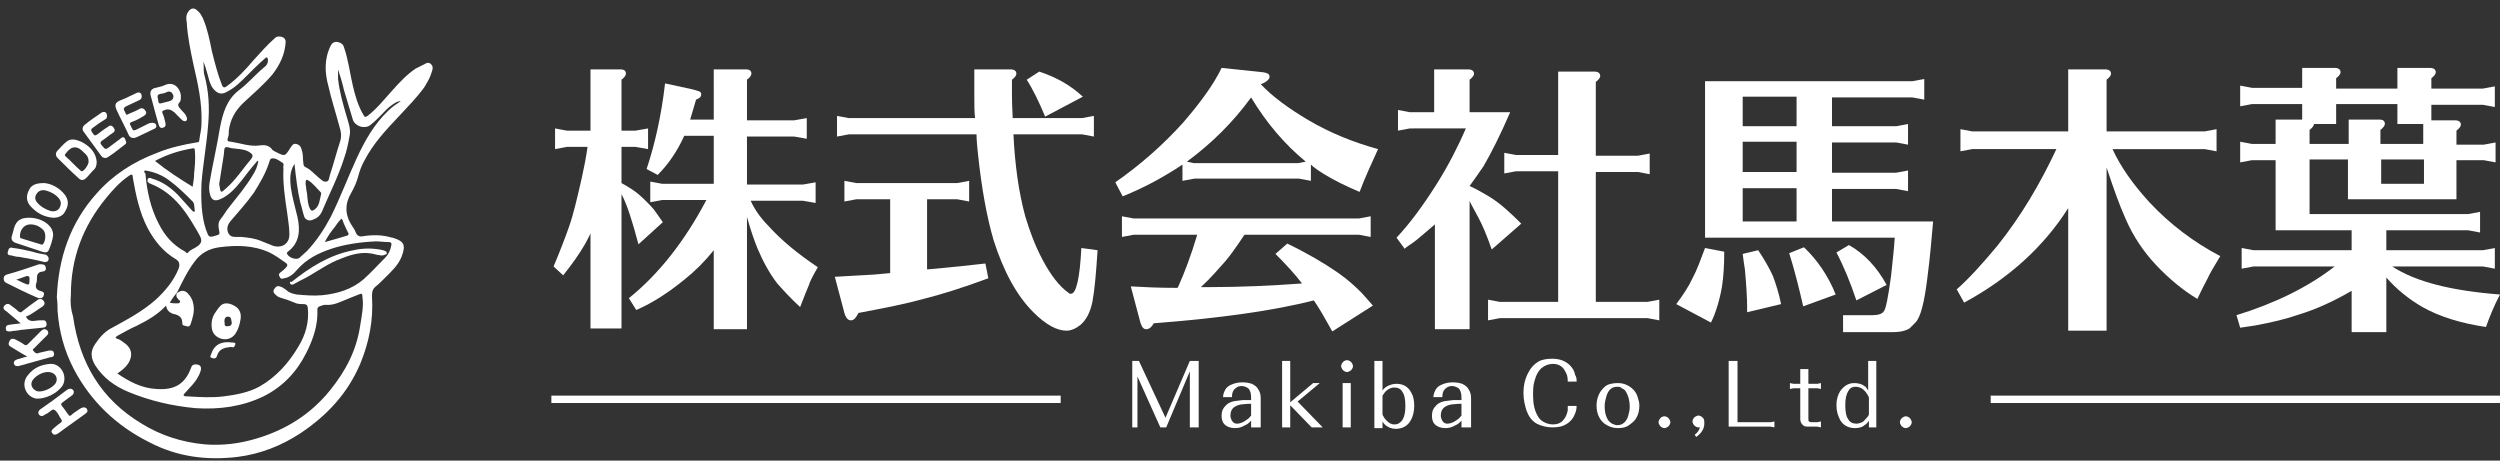 <?xml version="1.0" encoding="utf-8"?>
<!-- Generator: Adobe Illustrator 28.1.0, SVG Export Plug-In . SVG Version: 6.00 Build 0)  -->
<svg version="1.1" id="レイヤー_1" xmlns="http://www.w3.org/2000/svg" xmlns:xlink="http://www.w3.org/1999/xlink" x="0px"
	 y="0px" viewBox="0 0 338.7 62.4" style="enable-background:new 0 0 338.7 62.4;" xml:space="preserve">
<rect x="0" y="0" width="338.7" height="62.4" fill="#333333" stroke="none"/>
<style type="text/css">
	.st0{fill:#FFFFFF;}
</style>
<g>
	<path class="st0" d="M80.1,31.4c-0.3,0.7-0.6,1.2-0.8,1.6c-0.8,1.4-1.8,2.8-3,4.3L75,36.1c0.8-1.9,1.5-3.7,2.1-5.4
		c0.6-1.7,1.1-3.9,1.7-6.5c0.3-1.4,0.6-2.8,0.8-4.3h-2.8l-1.6,0.3v-2.8l1.6,0.3h3.2V9.4h4c0.6,0,0.8,0.2,0.8,0.6
		c0,0.2-0.2,0.5-0.6,0.8v6.9h1.9l1.7-0.3v2.8l-1.7-0.3h-1.9v4.9c0.9,0.5,1.7,1,2.3,1.5c0.8,0.7,1.5,1.4,2.1,2.1
		c0.3,0.4,0.7,1,1.2,1.7l-3.3,3c-0.8-3-1.5-5.3-2.3-6.8v18.2h-4.2V31.4z M101.2,29.4v15.2h-4.5V33.9c-1.2,1.5-2.5,2.8-4,4
		c-2.1,1.7-4.2,3.1-6.5,4.1l-1-1.6c4.1-3.3,7.6-7.8,10.5-13.3h-6l-1.6,0.3v-2.8l1.6,0.3h7v-6.5h-4c-1,2.2-2.2,3.9-3.6,5.3l-1.5-0.8
		c1.1-3.3,2-7.2,2.5-11.6l3.7,0.8c0.7,0.2,1.1,0.3,1.1,0.4c0.1,0.1,0.1,0.2,0.1,0.3c0,0.3-0.2,0.5-0.7,0.7c-0.3,1.1-0.6,2-0.8,2.7
		h3.2V9.4h4.3c0.6,0,0.8,0.2,0.8,0.6c0,0.2-0.2,0.5-0.6,0.8v5.5h6.4l1.7-0.3v2.8l-1.7-0.3h-6.4V25h7.6l1.7-0.3v2.8l-1.7-0.3h-7.1
		c0.5,1.1,1.3,2.3,2.4,3.4c1.7,1.9,4,3.8,6.7,5.6c-0.7,1.2-1.1,2-1.2,2.4c-0.2,0.5-0.6,1.4-1.2,3c-1.3-1.2-2.3-2.3-3.1-3.2
		c-1-1.3-1.9-2.9-2.7-4.8C102.2,32.6,101.7,31.2,101.2,29.4z"/>
	<path class="st0" d="M125.6,26.9v9.6c3.5-0.3,6.1-0.6,7.9-0.8l0.4,2c-3.5,1.3-6.4,2.2-8.8,2.8c-2.1,0.6-5.1,1.2-8.8,1.9
		c-0.3,0.6-0.6,1-1,1c-0.4,0-0.7-0.3-0.9-1l-1.3-4.9c1.6-0.1,3.4-0.2,5.3-0.3l2.2-0.2v-10H116l-1.6,0.3v-2.8l1.6,0.3h13.7l1.6-0.3
		v2.8l-1.6-0.3H125.6z M137.2,16h9.4l1.6-0.3v2.8l-1.6-0.3h-9.3c0.2,4.1,0.7,7.8,1.6,11.1c0.6,2,1.3,3.9,2.3,5.8
		c1.1,2.1,2.3,3.7,3.6,4.6c0.1,0.1,0.2,0.1,0.3,0.1c0.7,0,1.2-2.1,1.4-6.2l2.2,0.3c-0.2,3.1-0.4,5.4-0.7,7c-0.3,1.4-0.8,2.4-1.6,3.1
		c-0.6,0.5-1.3,0.8-1.9,0.8c-1.3,0-2.8-0.8-4.5-2.5c-2.2-2.2-4-5.4-5.4-9.8c-0.9-3.1-1.6-6.9-2.1-11.6c-0.1-1-0.2-1.9-0.2-2.7H115
		l-1.6,0.3v-2.8L115,16h17.1c-0.1-0.8-0.1-1.9-0.1-3.3V9.4h4.9c0.5,0,0.8,0.2,0.8,0.6c0,0.2-0.2,0.5-0.6,0.8v2
		C137.1,14.4,137.2,15.5,137.2,16z M139.1,10.8l1.7-1.1c2.4,0.8,4.3,1.9,5.9,3.4l-5.1,2.7C140.8,13.9,140,12.2,139.1,10.8z"/>
	<path class="st0" d="M170.8,11.4c1.6,1.7,3.8,3.3,6.5,4.9c2.9,1.7,6.1,3,9.4,3.9c-0.9,2-1.8,3.9-2.5,5.8c-1.9-0.8-3.5-1.6-4.8-2.4
		c-0.8-0.5-1.4-0.9-1.8-1.3v2.2l-1.6-0.3h-14.2l-1.6,0.3v-2.2c-2.4,1.6-5.1,3.1-8.1,4.3l-1-1.9c3.3-2.3,6.4-5,9.2-8.1
		c2.5-2.9,4.2-5.3,5.2-7.4l5.7,0.6c0.5,0.1,0.8,0.2,0.8,0.6c0,0.3-0.3,0.6-0.9,0.9L170.8,11.4z M162.7,38.9h1
		c4.4,0,8.7-0.2,12.7-0.5c-1-1.3-2.2-2.6-3.6-4l1.6-1.4c2.7,1.3,4.9,2.6,6.8,3.9c1.3,0.9,2.3,1.8,3.2,2.7c0.3,0.3,0.8,0.9,1.6,1.8
		l-5.5,3.5c-1-1.8-1.8-3.2-2.5-4.2c-5.5,1.4-12.7,2.4-21.7,3.1c-0.3,0.6-0.7,0.8-1,0.8c-0.4,0-0.6-0.3-0.8-0.9l-1.3-4.9
		c1.7,0.1,3.8,0.2,6.3,0.2l0.1-0.1c0.9-2,1.8-4.4,2.6-7.1h-8.6l-1.6,0.3v-2.8l1.6,0.3h30.5l1.6-0.3v2.8l-1.6-0.3h-15.5l-0.2,0.3
		c-1,1.5-1.8,2.6-2.4,3.3C165.1,36.4,164.1,37.6,162.7,38.9L162.7,38.9z M169.5,13.2c-2.4,3.3-5.3,6.2-8.7,8.7l0.9,0.2h14.2l1-0.2
		C174.1,19.6,171.6,16.7,169.5,13.2z"/>
	<path class="st0" d="M199.1,25.2c1.1,0.5,1.9,1,2.6,1.4c1.5,0.9,2.9,2.2,4.4,3.7l-4,3.5c-0.7-2-1.3-3.4-1.8-4.3
		c-0.8-1.5-1.2-2.2-1.2-2.3v17.4h-4.7V30.4c-0.1,0.1-0.6,0.5-1.4,1.2c-0.7,0.6-1.3,1.1-1.6,1.3c-0.4,0.3-0.8,0.5-1.1,0.8l-1.1-1.5
		c1.7-1.8,3.5-4.2,5.4-7.2c1.7-2.7,3-5.3,4-7.6H191l-1.6,0.3v-2.8l1.6,0.3h3.3V9.4h4.6c0.5,0,0.8,0.2,0.8,0.6c0,0.2-0.2,0.5-0.6,0.8
		v4.4h5.5c-1.3,3-2.5,5.4-3.6,7.3C200.3,23.5,199.7,24.4,199.1,25.2z M211.1,23.2h-5.7l-1.6,0.3v-2.8l1.6,0.3h5.7V9.7h4.9
		c0.5,0,0.8,0.2,0.8,0.6c0,0.2-0.2,0.5-0.6,0.8v10h5.7l1.6-0.3v2.8l-1.6-0.3h-5.7v17.6h7l1.6-0.3v2.8l-1.6-0.3h-20l-1.6,0.3v-2.8
		l1.6,0.3h7.9V23.2z"/>
	<path class="st0" d="M233.6,34.1c0,1.8-0.1,3.4-0.3,4.7c-0.2,1.2-0.5,2.3-0.8,3.2c-0.1,0.3-0.3,0.9-0.7,1.7l-4.7-2.5
		c0.9-1.2,1.7-2.4,2.2-3.5c0.6-1.1,1.1-2.5,1.7-4.1L233.6,34.1z M248.2,13.1v4h8.7l1.6-0.3v2.8l-1.6-0.3h-8.7v4.1h8.7l1.6-0.3v2.8
		l-1.6-0.3h-8.7V30h13.7c-0.2,2.2-0.4,4.8-0.8,7.8c-0.4,3.2-0.9,5.2-1.6,5.9c-0.3,0.3-0.6,0.6-0.8,0.8c-0.5,0.3-1.2,0.5-2.3,0.5
		h-6.7v-2.3h4c0.8,0,1.3-0.2,1.5-0.5c0.3-0.3,0.6-1.9,1-4.8c0.2-1.9,0.4-3.6,0.5-5.2H231V11h28.1l1.6-0.3v2.8l-1.6-0.3H248.2z
		 M243.4,13.1h-7.3v4h7.3V13.1z M243.4,19.2h-7.3v4.1h7.3V19.2z M243.4,25.5h-7.3V30h7.3V25.5z M236.1,34.4l2.1-0.5
		c0.8,1.2,1.5,2.4,2,3.5c0.4,1.1,0.8,2.3,1.1,3.8l-4.6,1.1c0-0.3,0-0.6,0-0.8c0-1.1-0.1-2.8-0.3-5C236.3,35.9,236.2,35.2,236.1,34.4
		z M242.4,34.3l2-0.8c1.8,1.7,3.3,3.9,4.3,6.4l-4.4,1.6C243.7,38.9,243.1,36.5,242.4,34.3z M248.8,34.2l1.7-1c2.1,1.2,3.8,3,5.1,5.4
		l-4.1,2.1C250.7,38.3,249.8,36.1,248.8,34.2z"/>
	<path class="st0" d="M278.6,20.2h-11.4l-1.6,0.3v-3l1.6,0.3h13V9.4h5c0.5,0,0.8,0.2,0.8,0.6c0,0.2-0.2,0.5-0.6,0.8v7h13.3l1.6-0.3
		v3l-1.6-0.3h-12.5c1.1,2.4,2.8,4.8,5,7.2c2.8,3,6,5.4,9.6,7.3c-0.9,1.5-1.5,2.5-1.7,3c-0.2,0.4-0.7,1.3-1.4,2.8
		c-2-1.2-3.9-2.8-5.6-4.6c-1.7-1.8-3.1-3.9-4.1-6.2c-0.9-2-1.7-4.3-2.6-7v22.1h-5.2V28.2c-3.3,5.2-8,9.5-14.1,12.8l-1-1.8
		c1.7-1.5,3.5-3.5,5.5-5.9C273.8,29.3,276.4,24.9,278.6,20.2z"/>
	<path class="st0" d="M312.9,21.6V29h21.5l1.6-0.3v2.8l-1.6-0.3h-11.1v2.7h13.1l1.6-0.3v2.8l-1.6-0.3h-12.3
		c3.2,2.1,8.1,3.3,14.6,3.8c-0.8,1.5-1.4,3-1.9,4.4c-3.4-0.5-6.3-1.4-8.6-2.7c-1.9-1.1-3.5-2.4-4.9-4v7.4h-4.7v-5.6
		c-2.4,1.4-4.8,2.5-7.1,3.2c-1.7,0.6-3.8,1.1-6,1.5c-0.7,0.1-1.3,0.2-2,0.3l-0.5-1.7c5.2-1.6,9.7-3.8,13.3-6.6h-11l-1.6,0.3v-2.8
		l1.6,0.3h13.3v-2.7h-10.3v-9.5h-3.2l-1.6,0.3v-2.8l1.6,0.3h3.2v-3.3h3.6v-2.1h-6.8l-1.6,0.3v-2.8l1.6,0.3h6.8V9.2h4.4
		c0.5,0,0.8,0.2,0.8,0.6c0,0.2-0.2,0.5-0.6,0.8V12h8.3V9.2h4.4c0.5,0,0.8,0.2,0.8,0.6c0,0.2-0.2,0.5-0.6,0.8V12h7l1.6-0.3v2.8
		l-1.6-0.3h-7v2.1h3.2c0.5,0,0.8,0.2,0.8,0.6c0,0.2-0.2,0.5-0.6,0.8v1.9h3.7l1.6-0.3V22l-1.6-0.3h-3.7V27h-14.7v-5.4H312.9z
		 M312.9,19.5h5.3v-3.3h4.1c0.6,0,0.8,0.2,0.8,0.6c0,0.2-0.2,0.5-0.6,0.8v1.9h5.8v-2.7h-3.5v-2.7h-8.3v2.7h-3c0,0.2-0.2,0.5-0.6,0.8
		V19.5z M322.6,21.6v3.3h5.8v-3.3H322.6z"/>
</g>
<g>
	<path class="st0" d="M154.1,51v6.9h-0.7v-9h0.9l3.6,7.7l3.3-7.7h1.2v9h-1.2v-7.6l-3.2,7.6h-0.8L154.1,51z"/>
	<path class="st0" d="M170.6,57.9h-1.1V57c-0.3,0.3-0.5,0.5-0.8,0.6c-0.5,0.3-0.9,0.4-1.4,0.4c-0.6,0-1.1-0.2-1.4-0.5
		c-0.3-0.3-0.4-0.7-0.4-1.2c0-0.6,0.2-1,0.6-1.4c0.2-0.2,0.5-0.4,0.9-0.5c0.3-0.1,0.8-0.1,1.4-0.2c0.3,0,0.6,0,1.1,0v-0.3
		c0-0.6-0.1-1-0.4-1.3c-0.3-0.2-0.6-0.3-0.9-0.3c-0.3,0-0.6,0.1-0.8,0.3c-0.3,0.2-0.5,0.6-0.5,1.2h-1.2c0-0.3,0.1-0.6,0.2-0.8
		c0.2-0.5,0.6-0.8,1.2-1c0.3-0.1,0.7-0.2,1.2-0.2c0.6,0,1,0.1,1.3,0.2c0.4,0.2,0.7,0.4,0.9,0.8c0.2,0.3,0.3,0.7,0.3,1.1V57.9z
		 M169.5,54.7c-0.7,0-1.2,0.1-1.4,0.1c-1,0.2-1.4,0.7-1.4,1.5c0,0.3,0.1,0.5,0.2,0.7c0.2,0.3,0.4,0.4,0.7,0.4c0.4,0,0.9-0.2,1.4-0.6
		c0.2-0.1,0.3-0.3,0.5-0.5V54.7z"/>
	<path class="st0" d="M174.8,54.9v3h-1.1v-9h1.1v5.6l3.1-2.6h0.9l-3,2.5l3.4,3.5h-1.5L174.8,54.9z"/>
	<path class="st0" d="M182.5,48.8c0.2,0,0.4,0.1,0.6,0.3c0.1,0.2,0.2,0.3,0.2,0.5c0,0.2-0.1,0.4-0.3,0.6c-0.2,0.1-0.3,0.2-0.5,0.2
		c-0.2,0-0.4-0.1-0.6-0.3c-0.1-0.2-0.2-0.3-0.2-0.5c0-0.2,0.1-0.4,0.3-0.6C182.1,48.9,182.3,48.8,182.5,48.8z M181.9,57.9v-6h1.1v6
		H181.9z"/>
	<path class="st0" d="M186.2,48.9h1.1v4c0.2-0.3,0.5-0.5,0.7-0.6c0.4-0.2,0.8-0.3,1.2-0.3c0.9,0,1.6,0.4,2,1.2
		c0.3,0.5,0.4,1.1,0.4,1.8c0,0.8-0.2,1.5-0.5,2c-0.4,0.7-1.1,1.1-2,1.1c-0.6,0-1-0.2-1.4-0.5c-0.1-0.1-0.3-0.3-0.4-0.5v0.9h-1.1
		V48.9z M187.3,53.9v2.2c0,0.1,0.1,0.3,0.3,0.6c0.4,0.5,0.8,0.8,1.3,0.8c0.5,0,0.8-0.2,1.1-0.6c0.3-0.5,0.4-1.1,0.4-1.9
		c0-0.8-0.1-1.5-0.4-1.9c-0.2-0.4-0.6-0.6-1.1-0.6c-0.3,0-0.6,0.1-0.9,0.3c-0.3,0.2-0.5,0.5-0.7,0.8
		C187.3,53.7,187.3,53.8,187.3,53.9z"/>
	<path class="st0" d="M199,57.9H198V57c-0.3,0.3-0.5,0.5-0.8,0.6c-0.5,0.3-0.9,0.4-1.4,0.4c-0.6,0-1.1-0.2-1.4-0.5
		c-0.3-0.3-0.4-0.7-0.4-1.2c0-0.6,0.2-1,0.6-1.4c0.2-0.2,0.5-0.4,0.9-0.5c0.3-0.1,0.8-0.1,1.4-0.2c0.3,0,0.6,0,1.1,0v-0.3
		c0-0.6-0.1-1-0.4-1.3c-0.3-0.2-0.6-0.3-0.9-0.3c-0.3,0-0.6,0.1-0.8,0.3c-0.3,0.2-0.5,0.6-0.5,1.2h-1.2c0-0.3,0.1-0.6,0.2-0.8
		c0.2-0.5,0.6-0.8,1.2-1c0.3-0.1,0.7-0.2,1.2-0.2c0.6,0,1,0.1,1.3,0.2c0.4,0.2,0.7,0.4,0.9,0.8c0.2,0.3,0.3,0.7,0.3,1.1V57.9z
		 M198,54.7c-0.7,0-1.2,0.1-1.4,0.1c-1,0.2-1.4,0.7-1.4,1.5c0,0.3,0.1,0.5,0.2,0.7c0.2,0.3,0.4,0.4,0.7,0.4c0.4,0,0.9-0.2,1.4-0.6
		c0.2-0.1,0.3-0.3,0.5-0.5V54.7z"/>
	<path class="st0" d="M213.6,51.7h-1.2c0-0.6-0.1-1-0.3-1.3c-0.3-0.7-0.9-1.1-1.7-1.1c-0.6,0-1.1,0.2-1.6,0.6
		c-0.4,0.4-0.7,0.9-0.9,1.7c-0.2,0.6-0.2,1.3-0.2,2c0,1.1,0.2,2,0.6,2.7c0.2,0.4,0.5,0.7,0.9,0.9c0.4,0.2,0.8,0.3,1.2,0.3
		c0.6,0,1.1-0.2,1.4-0.6c0.3-0.3,0.5-0.8,0.6-1.3c0-0.1,0-0.3,0-0.6h1.2c0,0.4-0.1,0.8-0.2,1c-0.2,0.6-0.6,1.1-1.1,1.4
		c-0.6,0.4-1.2,0.5-2,0.5c-0.8,0-1.5-0.2-2.1-0.5c-0.7-0.4-1.1-1-1.4-1.8c-0.2-0.7-0.4-1.4-0.4-2.3c0-1.1,0.2-2,0.7-2.9
		c0.3-0.6,0.8-1.1,1.3-1.4c0.5-0.3,1.2-0.4,1.9-0.4c1,0,1.8,0.3,2.4,0.9c0.4,0.4,0.6,0.8,0.7,1.3C213.6,51.1,213.6,51.4,213.6,51.7z
		"/>
	<path class="st0" d="M219.2,51.9c0.8,0,1.5,0.3,2.1,0.9c0.3,0.3,0.5,0.7,0.6,1.1c0.1,0.3,0.2,0.7,0.2,1c0,0.6-0.1,1.2-0.4,1.7
		c-0.2,0.4-0.6,0.7-1,1c-0.4,0.3-0.9,0.4-1.5,0.4c-0.5,0-1-0.1-1.5-0.4c-0.4-0.2-0.8-0.6-1-1c-0.3-0.5-0.4-1.1-0.4-1.7
		c0-0.7,0.2-1.3,0.5-1.8c0.3-0.4,0.6-0.8,1.1-1C218.2,52,218.6,51.9,219.2,51.9z M219.1,52.4c-0.4,0-0.7,0.1-1,0.4
		c-0.2,0.2-0.4,0.6-0.5,1c-0.1,0.4-0.2,0.8-0.2,1.2c0,0.7,0.1,1.3,0.4,1.8c0.1,0.2,0.3,0.4,0.6,0.6c0.2,0.1,0.5,0.2,0.7,0.2
		c0.4,0,0.7-0.1,1-0.4c0.2-0.2,0.4-0.5,0.5-0.9c0.1-0.4,0.2-0.8,0.2-1.2c0-0.8-0.2-1.5-0.5-2c-0.1-0.2-0.3-0.4-0.6-0.5
		C219.6,52.4,219.3,52.4,219.1,52.4z"/>
	<path class="st0" d="M225.5,56.4c0.2,0,0.4,0.1,0.6,0.3c0.1,0.2,0.2,0.3,0.2,0.5c0,0.2-0.1,0.4-0.3,0.6c-0.2,0.1-0.3,0.2-0.5,0.2
		c-0.2,0-0.4-0.1-0.6-0.3c-0.1-0.2-0.2-0.3-0.2-0.5c0-0.2,0.1-0.4,0.3-0.6C225.1,56.5,225.3,56.4,225.5,56.4z"/>
	<path class="st0" d="M229.6,58.9c0.4-0.3,0.6-0.6,0.7-1c-0.1,0-0.2,0-0.2,0c-0.2,0-0.4-0.1-0.6-0.3c-0.1-0.2-0.2-0.3-0.2-0.5
		c0-0.2,0.1-0.4,0.3-0.6c0.2-0.1,0.3-0.2,0.5-0.2c0.2,0,0.4,0.1,0.6,0.3c0.2,0.2,0.2,0.4,0.2,0.8c0,0.7-0.4,1.3-1.1,1.8L229.6,58.9z
		"/>
	<path class="st0" d="M234.2,57.8v-8.9h1.2v8.3h4.5l0.5-0.1v0.8l-0.5-0.1H234.2z"/>
	<path class="st0" d="M245,52h1.2l0.5-0.1v0.8l-0.5-0.1H245v4.1c0,0.2,0,0.4,0.1,0.4c0.1,0.1,0.2,0.1,0.5,0.1h0.6l0.5-0.1v0.8
		l-0.5-0.1h-1c-0.4,0-0.7,0-0.8-0.1c-0.3-0.2-0.5-0.5-0.5-0.9v-4.2H243l-0.5,0.1v-0.8L243,52h0.9v-2h1.1V52z"/>
	<path class="st0" d="M254.3,57.9h-1.1V57c-0.2,0.3-0.4,0.5-0.6,0.6c-0.3,0.3-0.8,0.4-1.3,0.4c-0.9,0-1.6-0.4-2-1.1
		c-0.3-0.6-0.5-1.2-0.5-2c0-0.8,0.2-1.4,0.5-1.9c0.5-0.7,1.1-1.1,1.9-1.1c0.5,0,1,0.1,1.4,0.4c0.2,0.1,0.3,0.3,0.5,0.6v-4h1.1V57.9z
		 M253.2,56.1v-2.2c0-0.1-0.1-0.3-0.3-0.6c-0.2-0.3-0.4-0.5-0.7-0.7c-0.2-0.1-0.5-0.2-0.8-0.2c-0.5,0-0.8,0.2-1,0.6
		c-0.3,0.5-0.4,1.1-0.4,1.9c0,0.8,0.1,1.5,0.4,1.9c0.2,0.4,0.6,0.6,1.1,0.6c0.3,0,0.5-0.1,0.8-0.2c0.2-0.1,0.4-0.4,0.7-0.7
		C253.1,56.4,253.2,56.2,253.2,56.1z"/>
	<path class="st0" d="M258.2,56.4c0.2,0,0.4,0.1,0.6,0.3c0.1,0.2,0.2,0.3,0.2,0.5c0,0.2-0.1,0.4-0.3,0.6c-0.2,0.1-0.3,0.2-0.5,0.2
		c-0.2,0-0.4-0.1-0.6-0.3c-0.1-0.2-0.2-0.3-0.2-0.5c0-0.2,0.1-0.4,0.3-0.6C257.9,56.5,258,56.4,258.2,56.4z"/>
</g>
<g>
	<rect x="74.7" y="53.6" class="st0" width="69" height="1"/>
</g>
<g>
	<rect x="269.7" y="53.6" class="st0" width="69" height="1"/>
</g>
<g>
	<g>
		<path class="st0" d="M25.1,15.5c-0.2-0.3-0.5-0.5-0.7-0.8c-0.2-0.2-0.4-0.5-0.1-0.8c0.2-0.2,0.2-0.5,0.2-0.7c0-0.1,0-0.2,0-0.3
			c-0.1-0.9-0.9-1.9-2.1-1.4c-0.4,0.2-0.9,0.3-1.3,0.4c-0.6,0.1-0.8,0.5-0.7,1c0.4,1.4,0.7,2.7,1.1,4c0.1,0.3,0.2,0.5,0.6,0.4
			c0.3-0.1,0.4-0.3,0.3-0.7c-0.1-0.4-0.2-0.9-0.4-1.3c0-0.1-0.1-0.2,0.1-0.3c0.6-0.3,1-0.2,1.5,0.2c0.3,0.3,0.6,0.6,0.9,0.9
			c0.2,0.2,0.5,0.5,0.8,0.2C25.4,16.1,25.3,15.8,25.1,15.5z M23,13.7c-0.3,0.1-0.5,0.1-0.8,0.2c-0.7,0.2-0.7,0.2-0.8-0.5
			c-0.1-0.4-0.1-0.6,0.4-0.7c0.4,0,0.7-0.2,1-0.3c0.5,0,0.6,0.3,0.7,0.6C23.5,13.4,23.3,13.6,23,13.7z"/>
		<path class="st0" d="M20.2,16.7c-0.6,0.3-1.2,0.6-1.8,0.9c-0.3,0.1-0.4,0.1-0.5-0.2c-0.1-0.1-0.1-0.2-0.2-0.4
			c-0.2-0.2-0.1-0.4,0.2-0.5c0.6-0.2,1.1-0.5,1.6-0.8c0.3-0.2,0.4-0.4,0.2-0.7c-0.2-0.3-0.4-0.4-0.7-0.3c-0.5,0.3-1,0.5-1.5,0.7
			c-0.2,0.1-0.4,0.3-0.5-0.1c-0.1-0.3-0.5-0.6,0.1-0.9c0.6-0.3,1.1-0.5,1.7-0.8c0.2-0.1,0.4-0.2,0.4-0.5c0-0.5-0.3-0.7-0.7-0.5
			c-0.7,0.3-1.4,0.7-2.2,1c-0.7,0.3-0.8,0.6-0.5,1.3c0.5,1.1,1.1,2.2,1.6,3.3c0.2,0.5,0.6,0.6,1.1,0.4c0.8-0.4,1.5-0.7,2.3-1.1
			c0.3-0.1,0.5-0.3,0.3-0.7C20.9,16.6,20.6,16.6,20.2,16.7z"/>
		<path class="st0" d="M16.3,18.8c-0.5,0.4-1.1,0.8-1.6,1.2c-0.5,0.4-0.6,0-0.9-0.3c-0.3-0.3-0.2-0.5,0.1-0.7c0.5-0.3,0.9-0.7,1.4-1
			c0.3-0.2,0.3-0.4,0.1-0.7c-0.2-0.3-0.5-0.4-0.8-0.1c-0.5,0.3-1,0.7-1.4,1c-0.3,0.2-0.4,0.2-0.6-0.1c-0.1-0.2-0.5-0.5,0-0.8
			c0.5-0.4,1.1-0.8,1.6-1.1c0.2-0.1,0.3-0.2,0.3-0.5c0-0.5-0.4-0.7-0.8-0.4c-0.7,0.5-1.5,1-2.2,1.6c-0.3,0.2-0.4,0.6-0.2,0.9
			c0.8,1.1,1.6,2.2,2.4,3.3c0.2,0.3,0.6,0.4,0.9,0.2c0.8-0.5,1.5-1.1,2.3-1.7c0.3-0.2,0.2-0.4,0.1-0.6
			C16.9,18.5,16.6,18.5,16.3,18.8z"/>
		<path class="st0" d="M2.1,32.9c1.2,0.4,2.4,0.8,3.6,1.2c0.3,0.1,0.7,0.2,0.9-0.2c0.3-0.7,0.5-1.3,0.6-2c0-0.7-0.3-1.1-0.7-1.5
			c-0.7-0.6-1.6-0.9-2.6-0.9c-1.1,0-1.7,0.4-2,1.4c-0.1,0.4-0.2,0.8-0.3,1.1C1.5,32.4,1.6,32.7,2.1,32.9z M4.1,30.4
			c0.6,0,1.2,0.2,1.7,0.7c0.5,0.4,0.4,1.6,0,2c-0.1,0.1-0.2,0-0.3,0c-0.9-0.3-1.7-0.5-2.6-0.8c-0.1,0-0.2-0.1-0.2-0.3
			C2.7,31.1,3.3,30.4,4.1,30.4z"/>
		<path class="st0" d="M11,19.2c-0.7-0.3-1.4-0.5-2,0c-0.5,0.4-0.8,0.8-1.2,1.2c-0.3,0.3-0.3,0.7,0,1c0.9,0.9,1.8,1.8,2.8,2.7
			c0.4,0.4,0.7,0.4,1.2-0.1c0.3-0.3,0.5-0.6,0.8-0.9c0.4-0.3,0.5-0.7,0.5-1.2C13,20.7,12.2,19.8,11,19.2z M11.1,23.2
			c-0.1,0-0.2-0.1-0.2-0.1c-0.7-0.6-1.3-1.3-2-1.9c-0.2-0.2-0.1-0.3,0-0.4c0.8-1.1,1.6-1.1,2.5-0.1c0.4,0.3,0.6,0.7,0.6,1.1
			C12.1,22.2,11.4,23.2,11.1,23.2z"/>
		<path class="st0" d="M7.2,29.5c0.8,0,1.4-0.3,1.7-1c0.4-0.7,0.4-1.4-0.1-2.1c-0.8-1-1.8-1.5-2.8-1.6c-1.2,0-1.8,0.3-2.1,1
			c-0.4,0.8-0.3,1.5,0.2,2.1C5,28.9,6,29.4,7.2,29.5z M5,26.2c0.3-0.4,0.7-0.5,1.2-0.4c0.7,0.2,1.3,0.5,1.8,1.1
			c0.3,0.4,0.3,0.8,0.1,1.2c-0.2,0.4-0.6,0.6-1.2,0.5C6.2,28.4,5.5,28,5,27.4C4.7,27,4.7,26.6,5,26.2z"/>
		<path class="st0" d="M8.5,52.2c0.7-1.3-0.3-3-1.7-2.9c-1.2,0.1-2.2,0.5-3,1.5c-1.1,1.3-0.2,3,1.1,3.2C6.1,54.1,7.8,53.3,8.5,52.2z
			 M5,53c-0.7-0.3-1-1-0.5-1.6c0.5-0.6,1.3-1,2-1c0.9,0,1.4,0.7,1.1,1.4C7.2,52.6,5.7,53.2,5,53z"/>
		<path class="st0" d="M0.8,38.3c1.4,0.7,2.8,1.4,4.2,2c0.4,0.2,0.8,0.1,0.9-0.2c0.2-0.5-0.1-0.6-0.5-0.7c-0.6-0.2-0.6-0.6-0.5-1
			C5,38.2,5,38,5,37.8c0-0.6,0.1-0.9,0.7-1c0.3,0,0.6-0.2,0.5-0.5C6.2,36,6,35.8,5.6,35.8c-0.1,0-0.2,0-0.3,0
			c-1.5,0.5-2.9,1-4.4,1.4c-0.2,0.1-0.4,0.2-0.4,0.5C0.5,38,0.6,38.2,0.8,38.3z M3.6,37.4C3.8,37.4,4,37.4,4,37.7c0,1,0,1-0.9,0.6
			c-0.3-0.1-0.5-0.3-0.9-0.4C2.7,37.7,3.1,37.6,3.6,37.4z"/>
		<path class="st0" d="M10.8,55.4c-0.4,0.3-0.8,0.5-1.1,0.8c-0.2,0.2-0.3,0.2-0.5-0.1C9,55.8,8.7,55.4,8.4,55
			c-0.2-0.2-0.1-0.4,0.1-0.5c0.4-0.3,0.8-0.6,1.2-0.9c0.2-0.1,0.3-0.3,0.3-0.5c0-0.2-0.1-0.3-0.3-0.4c-0.2-0.1-0.4,0-0.6,0.1
			c-0.7,0.5-1.3,1-2,1.5c-0.6,0.4-1.1,0.8-1.7,1.2c-0.2,0.2-0.3,0.4-0.1,0.7c0.2,0.2,0.4,0.2,0.6,0.1c0.1-0.1,0.2-0.1,0.3-0.2
			C6.6,56,7,55.4,7.3,55.5c0.3,0.1,0.6,0.6,0.8,1c0.4,0.6,0.4,0.6-0.2,1c-0.2,0.2-0.4,0.3-0.6,0.5c-0.2,0.2-0.5,0.4-0.2,0.7
			c0.2,0.3,0.5,0.2,0.8,0c1.2-0.9,2.4-1.7,3.6-2.6c0.3-0.2,0.5-0.4,0.2-0.8C11.4,55.1,11.1,55.2,10.8,55.4z"/>
		<path class="st0" d="M1.4,44.9c0.5-0.1,1-0.1,1.4-0.2c1-0.1,2-0.2,2.9-0.3c0.3,0,0.7-0.1,0.6-0.6c-0.1-0.5-0.4-0.4-0.7-0.4
			c-0.1,0-0.1,0-0.2,0c-0.7,0-1.4,0.4-1.9-0.5C4.3,42.6,5,42,5.8,41.5C6,41.3,6.1,41.2,6,40.9c-0.1-0.2-0.3-0.4-0.5-0.4
			c-0.2,0-0.4,0.1-0.5,0.2c-0.7,0.5-1.4,1-2,1.5c-0.2,0.2-0.3,0.1-0.5,0c-0.3-0.3-0.7-0.6-1-0.8c-0.3-0.3-0.6-0.3-0.9,0
			c-0.3,0.4,0,0.6,0.3,0.8c0.6,0.5,1.3,1.1,1.9,1.6c-0.5,0.1-1,0.1-1.5,0.2c-0.3,0-0.6,0.2-0.5,0.6C0.8,44.9,1.1,44.9,1.4,44.9z"/>
		<path class="st0" d="M7.3,47.8c-0.1-0.4-0.4-0.3-0.7-0.3c-0.4,0.1-0.9,0.2-1.3,0.3C5,48,4.7,47.8,4.5,47.5
			c-0.2-0.2,0.2-0.3,0.3-0.5c0.5-0.5,1.1-1.1,1.6-1.6c0.1-0.1,0.2-0.3,0.1-0.5c-0.1-0.2-0.3-0.3-0.5-0.3c-0.2,0-0.4,0.2-0.5,0.3
			c-0.6,0.6-1.2,1.2-1.7,1.7c-0.2,0.2-0.3,0.2-0.5,0.1c-0.4-0.3-0.8-0.5-1.2-0.7c-0.4-0.2-0.7-0.1-0.8,0.2C1,46.7,1.3,46.9,1.5,47
			c0.7,0.4,1.4,0.9,2.2,1.3c-0.5,0.1-1,0.3-1.4,0.4c-0.3,0.1-0.5,0.3-0.4,0.6c0.1,0.3,0.3,0.3,0.6,0.3c1.4-0.4,2.9-0.8,4.3-1.2
			C7.2,48.4,7.4,48.2,7.3,47.8z"/>
		<path class="st0" d="M1.5,34.6c0.4,0.1,0.7,0.2,1.1,0.2c1.1,0.2,2.3,0.4,3.4,0.7c0.3,0,0.5,0,0.6-0.4c0-0.3-0.2-0.5-0.4-0.6
			c-0.6-0.1-1.2-0.2-1.8-0.4c-0.9-0.2-1.7-0.4-2.6-0.5c-0.3-0.1-0.6-0.1-0.7,0.4C0.9,34.5,1.2,34.6,1.5,34.6z"/>
	</g>
	<g>
		<path class="st0" d="M58.4,8.7c-0.3-0.3-0.6-0.2-0.9,0c-0.4,0.2-0.8,0.4-1.2,0.6c-1.2,0.8-2.2,1.9-3.1,2.9
			c-1.1,1.2-2.1,2.5-3.4,3.5c-0.3,0.2-0.4,0.2-0.6-0.2c-0.7-1.2-1.1-2.6-1.4-3.9c-0.4-1.7-0.6-3.5-1.2-5.2c-0.1-0.4-0.4-0.6-0.8-0.7
			c-0.5-0.1-0.8,0.1-1,0.5C43.9,8,44,9.9,44.5,11.7c0.4,1.8,1,3.6,1.5,5.5c0.2,0.6,0.3,1.2,0.1,1.9c-0.5,1.5-0.9,3.1-1.4,4.6
			c-0.1,0.3-0.1,0.9-0.5,0.9c-0.4,0.1-0.7-0.3-1.1-0.6c0,0,0,0-0.1-0.1c-0.5-0.4-0.9-0.9-1.5-1.2c-0.3-0.1-0.4-0.3-0.4-0.6
			c-0.1-0.6,0-1.1-0.2-1.7c-0.1-0.5-0.3-0.8-0.8-0.9c-0.4-0.1-0.6,0.3-0.8,0.6c-0.7,1.1-0.7,1.1-1.9,0.5c-0.2-0.1-0.4-0.2-0.5-0.3
			c-0.4-0.6-1-0.7-1.7-0.6c-1.3,0.2-2.6-0.3-3.9-0.5c-0.4,0-0.6-0.1-0.4-0.6c0.1-0.3,0.1-0.6,0.1-0.9c0.2-1.5,0.8-2.6,1.9-3.7
			c1.4-1.3,2.8-2.5,4-3.9c1-1.3,1.7-2.7,1.8-4.4c0-0.4-0.2-0.6-0.5-0.7c-0.4-0.1-0.7-0.1-1,0.2c-1,0.9-1.9,1.9-2.8,2.9
			c-1.1,1.3-2.3,2.6-3.7,3.6c-0.3,0.2-0.4,0.2-0.6-0.1c-0.6-1.5-1-3.1-1.4-4.7c-0.3-1.5-0.6-3-1.2-4.4c-0.2-0.4-0.4-0.8-0.8-1.1
			c-0.4-0.4-0.9-0.3-1.2,0.2c-0.3,0.4-0.3,0.9-0.2,1.4c0.1,1.9,0.5,3.8,0.9,5.7c0.6,2.6,1.2,5.2,1.1,8c0,0.8-0.2,1.5-0.3,2.3
			c0,0.2-0.1,0.3-0.4,0.3c-1.8,0.3-3.6,0.7-5.3,1.4c-3.2,1.2-6,3-8.2,5.5c-3.6,4-5.2,8.8-5.4,14.1c0.1,0.7,0.1,1.2,0.1,1.8
			c0.2,2.8,0.9,5.4,2.2,7.9c2.3,4.4,5.8,7.7,10.2,9.9c3.8,2,7.8,2.5,12,2c3.1-0.4,5.9-1.5,8.5-3.2c3.6-2.4,6.4-5.4,8.1-9.4
			c1.2-2.9,1.8-5.9,1.6-9.1c0-0.5,0-0.9,0.4-1.3c0.5-0.4,0.9-0.8,1.3-1.2c0.9-0.9,1.8-1.7,2.3-2.9c0.6-1.6,0.4-2.1-1.2-2.6
			c0,0-0.1,0-0.1,0c-1.3-0.4-2.6-0.4-3.9-0.2c-0.4,0.1-0.8,0-1-0.5c-0.1-0.3-0.3-0.6-0.5-0.9c-1-1.5-1-3-0.1-4.5
			c0.4-0.7,0.7-1.4,0.9-2.1c0.2-0.8,0.5-1.6,0.9-2.3c1.2-2.3,2.9-4.1,4.6-5.9c1.2-1.3,2.5-2.6,3.5-4c0.3-0.5,0.6-1,0.8-1.5
			C58.7,9.3,58.7,9,58.4,8.7z M41.7,24.4c0.7,0.4,1.2,1.1,1.8,1.7c0,0,0,0.1,0,0.2c-0.2,0.8-0.2,1.6-0.9,2.1
			c-0.3,0.2-0.4,0.2-0.6-0.1c-0.4-0.8-0.3-1.8-0.5-2.6c0-0.3-0.1-0.6-0.1-0.9C41.4,24.4,41.5,24.3,41.7,24.4z M36.5,21.9
			c0.1-0.5,0.4-0.5,0.8-0.4c0.3,0.1,0.6,0.3,0.9,0.5c0.4,0.2,0.1,0.5,0.2,0.8c-0.1,2,0.2,4,0.5,6c0.1,0.9,0.3,1.9,0.3,2.8
			c0.1,1.3-0.9,2.1-2.2,1.7c-0.5-0.2-1-0.4-1.5-0.6c-0.9-0.4-1.8-0.5-2.8-0.6c-0.3,0-0.6,0-0.8,0c-0.4,0-0.8-0.1-1-0.6
			c-0.2-0.5-0.1-1,0.3-1.5c1.1-1.3,2.2-2.5,3.2-3.9C35.2,24.8,36,23.5,36.5,21.9z M31.6,20.1c0.7,0.1,1.4,0.1,2,0.4
			c0.7,0.4,0.8,0.6,0.3,1.2c-0.7,0.8-1.3,1.7-2,2.5c-0.5,0.6-1,1.1-1.6,1.6c-0.3,0.3-0.4,0.2-0.5-0.2c0-0.2-0.1-0.5-0.1-0.7
			c0.2-1.3,0.4-2.5,0.6-3.8c0.1-0.4,0-0.9,0.2-1.1C30.7,19.8,31.2,20.1,31.6,20.1z M27.3,24.8c0.2-2.6,0.7-5.2,0.9-7.9
			c0.2-2.3,0.1-4.5-0.5-6.7c-0.2-0.6,0-1.3-0.2-1.9c0.3,0.5,0.4,1.1,0.6,1.7c0.2,0.7,0.3,1.3,0.7,1.9c0.6,0.8,1.2,1,2,0.5
			c1-0.5,1.8-1.3,2.6-2.1c0.8-0.8,1.6-1.6,2.4-2.3c0.1-0.1,0.3-0.3,0.4-0.2c0.1,0.1,0.1,0.3,0.1,0.4c0,0.4-0.2,0.7-0.5,0.9
			c-1.2,1-2.2,2.2-3.4,3.1c-1.7,1.3-2.2,3.1-2.6,5.1c-0.4,2.5-1,5-1.4,7.4c-0.1,0.6-0.1,1.2,0.1,1.8c0.2,0.6,0.6,0.8,1.3,0.5
			c1.2-0.5,2.1-1.5,2.9-2.5c0.6-0.8,1.3-1.7,2-2.5c0.1-0.1,0.1-0.2,0.3-0.2c-0.1,0.7-0.4,1.4-0.8,2c-0.9,1.5-2,2.8-3.1,4.2
			c-0.5,0.6-0.8,1.2-1.3,1.8c-0.3,0.5-0.2,1-0.1,1.5c0.1,0.4,0,0.5-0.4,0.6c-1,0.3-1,0.3-1.4-0.8C27.3,29.3,27.2,27.1,27.3,24.8z
			 M26.1,20.1c0.2-0.1,0.3,0.1,0.3,0.3c0.1,1.1,0,2.1-0.1,3.1c0,0.6-0.1,1.2-0.2,1.8c-1.8-1.1-3.5-2.2-5.1-3.5
			C22.7,20.9,24.3,20.4,26.1,20.1z M19.7,23.1c1.3,0.2,2.4,0.7,3.3,1.4c1.1,0.8,2.1,1.8,3.1,2.8c0.3,0.3,0.2,0.9,0.3,1.3
			c0,0-0.1,0.1-0.1,0.1c-0.1,0-0.2-0.1-0.3-0.2c-0.6-0.7-1.3-1.4-1.9-2.1c-1-1-2.1-1.8-3.5-2.2c-0.2-0.1-0.5-0.2-0.6,0.1
			c-0.1,0.3,0.1,0.5,0.4,0.6c2.8,1.1,4.5,3.3,5.9,5.7c0.3,0.5,0.6,1,0.8,1.4c0.3,0.6,0.2,1-0.4,1.4c-0.4,0.3-0.9,0.4-1.2,0.8
			c-0.2,0.2-0.3,0-0.4-0.1c-1.7-0.9-2.8-2.2-3.6-3.8c-1.1-2.1-1.6-4.4-1.8-6.8C19.6,23.5,19.4,23.1,19.7,23.1z M48.8,44.1
			c-0.5,3.4-2,6.2-4.1,8.8c-2.6,3.2-5.9,5.3-9.9,6.5c-2.3,0.7-4.7,1-7.1,0.8c-3.1-0.3-5.9-1.2-8.5-2.8c-5.5-3.3-8.4-8.2-9.3-14.5
			C9.6,41.9,9.5,41,9.6,40c0-5,1.6-9.3,4.8-13.2c0.9-1.1,1.9-2.2,3.1-3c0.4-0.3,0.5-0.1,0.5,0.3c0.4,2.3,0.9,4.7,2,6.8
			c0.9,1.7,2.1,3.2,3.8,4.2c0.5,0.3,0.6,0.7,0.4,1.3c-0.7,1.7-1.8,3-3.1,4.2c-1.8,1.6-3.9,2.7-5.9,3.8c-1,0.5-1.7,1.3-2.3,2.2
			c-0.7,1-0.6,1.9,0,2.9c1.1,1.7,2.6,2.8,4.5,3.6c2.9,1.2,5.9,1.9,9.1,2.2c3.2,0.2,6.3-0.2,9.2-1.6c2.6-1.3,4.5-3.3,5.8-5.9
			c0.9-1.8,1.6-3.7,1.5-5.9c0-0.2,0.1-0.3,0.3-0.4c0.3-0.1,0.5-0.2,0.8-0.2c1.1,0.1,2-0.4,3-0.8c0.5-0.2,1-0.4,1.5-0.6
			c0.4-0.2,0.5-0.1,0.5,0.3C49.3,41.5,49,42.8,48.8,44.1z M50.9,32.7c0.6,0,1.2,0.1,1.8,0.1c0.3,0,0.4,0.2,0.3,0.5
			c-0.1,0.6-0.4,1.2-0.8,1.6c-1,1-1.9,2-2.9,2.9c-1.6,1.4-3.6,2-5.7,2.2c-1.1,0.1-2.3,0-3.4-0.1c-0.5-0.1-1-0.2-1.4-0.6
			c-0.3-0.2-0.5-0.4-0.9-0.5c-0.3-0.1-0.5,0-0.7,0.3c-0.2,0.2-0.2,0.5,0,0.7c0.2,0.2,0.4,0.4,0.7,0.5c0.7,0.2,1.3,0.4,2,0.7
			c0.4,0.2,0.8,0.2,1.3,0.2c0.3,0,0.5,0.2,0.5,0.5c0.2,1.9-0.3,3.7-1.3,5.3c-1.3,2.2-3,4.1-5.3,5.4c-1.5,0.8-3.2,1.1-4.8,1.3
			c-1.6,0.2-3.2,0.1-4.9,0c-0.2,0-0.4,0-0.5-0.1c-0.1-0.1,0.1-0.3,0.2-0.4c0.6-0.7,1.3-1.3,1.7-2.1c0.2-0.3,0.3-0.6,0.4-0.9
			c0.1-0.4,0-0.7-0.4-0.8c-0.4-0.1-0.8,0-0.9,0.4c-0.2,0.5-0.4,1-0.8,1.5c-1,1.3-2.4,1.5-3.9,1.4c-2-0.1-3.7-1-5.3-2.1
			c0.6-0.4,1.1-0.8,1.5-1.4c0.6-1,0.5-2-0.5-2.7c-0.3-0.2-0.6-0.5-1-0.6c-0.3-0.1-0.3-0.2,0-0.4c0.9-0.5,1.8-1,2.7-1.4
			c1.4-0.7,2.8-1.5,3.9-2.7c0.1,0.8,0.7,1.1,1.3,1.2c0.6,0.2,0.9,0.5,0.9,1.2c0,0.4,0.4,0.3,0.6,0.4c0.2,0.1,0.4,0,0.5-0.2
			c0.3-0.9,0.6-1.8,0.4-2.8c-0.1-0.6-0.4-1.1-0.8-1.5c-0.4-0.4-0.9-0.4-1.4,0c-0.2,0.3-0.1,0.6,0.2,0.9c0.1,0.1,0.2,0.1,0.2,0.3
			c-0.1,0.2-0.2,0.2-0.4,0.2c-0.3,0-0.7,0-1-0.1c0.3-0.5,0.6-0.9,1-1.4c0.7-1.4,1.4-2.9,2.4-4.2c0.8-1.1,1.9-1.7,3.3-1.9
			c2.3-0.3,4.6-0.3,6.8,0.7c0.8,0.4,1.5,0.9,2.2,1.4c0.3,0.2,0.3,0.4,0,0.7c-0.2,0.2-0.4,0.4-0.7,0.6c-0.2,0.2-0.3,0.3-0.1,0.6
			c0.1,0.3,0.3,0.3,0.6,0.2c0.7-0.1,1.3-0.6,1.7-1.1c1.3-1.5,2.9-2.3,4.7-2.9C46.7,33.1,48.8,32.8,50.9,32.7z M47.2,31.6
			c0.1,0.1,0,0.2-0.1,0.3c-1,0.3-2,0.6-3.1,0.9c0.4-0.8,0.9-1.5,1.4-2.1c0.2-0.3,0.4-0.6,0.7-0.9c0.1-0.2,0.2-0.2,0.3,0
			C46.6,30.4,46.9,31,47.2,31.6z M52.6,15c-1.9,1.8-3.2,4.1-4.3,6.5c-1.2,2.6-2.2,5.3-3.5,7.9c-0.9,1.7-1.9,3.2-3.2,4.6
			c-0.3,0.3-0.7,0.6-1,0.9c-0.4,0.4-1.5,0-1.7-0.5c-0.1-0.1,0-0.2,0.1-0.3c1.6-1.2,1.7-2.9,1.3-4.7c-0.3-1.3-0.7-2.6-0.9-4
			c-0.1-1.1-0.2-2.1,0.5-3.2c0.2,1.9,0.4,3.6,0.8,5.3c0.2,0.6,0.3,1.2,0.5,1.8c0.1,0.4,0.6,0.7,1.1,0.5c0.6-0.2,1-0.5,1.3-1.1
			c1-2.4,2.2-4.7,3-7.2c0.4-1.1,0.6-2.2,0.8-3.3c0.1-0.8-0.2-1.6-0.4-2.3c-0.5-1.7-1-3.4-1.2-5.2c0-0.4,0-0.8,0-1.3
			c0.3,0.9,0.6,1.9,0.8,2.8c0.4,1.3,0.8,2.7,1.2,4c0.3,0.9,1.5,1.3,2.3,0.8c0.8-0.6,1.5-1.4,2.2-2.1c0.4-0.4,0.8-0.7,1.3-1
			c0.2-0.1,0.4-0.2,0.7-0.2C53.7,14.1,53.1,14.5,52.6,15z"/>
		<path class="st0" d="M23.9,39.8c0,0,0-0.1-0.1-0.1C23.8,39.8,23.9,39.8,23.9,39.8z"/>
		<path class="st0" d="M31.7,41.4c-0.7-0.4-1.4-0.4-1.8,0c-0.3,0.3-0.5,0.6-0.7,0.9c-0.5,0.7-0.6,1.4-0.5,2.2
			c0.1,0.7,0.6,1.2,1.3,1.4c0.8,0.2,1.5-0.1,1.9-0.7c0.4-0.6,0.6-1.3,0.7-2C32.7,42.5,32.5,41.8,31.7,41.4z M30.7,44.2
			c-0.4,0-0.2-0.5-0.3-0.6c0-0.4,0.1-0.7,0.5-0.7c0.5,0,0.4,0.5,0.5,0.8C31.4,44.2,31,44.2,30.7,44.2z"/>
		<path class="st0" d="M39.3,38.4c0.1,0.2,0.3,0.2,0.5,0.1c0.5-0.3,1.1-0.6,1.7-0.9c1.6-0.9,3.1-2,4.8-2.6c1.5-0.6,3-1,4.7-0.5
			c0.2,0.1,0.3,0,0.5,0.1c0,0,0,0,0,0c0.1,0,0.2,0,0.4,0c0.2-0.1,0.5-0.1,0.5-0.3c0-0.3-0.3-0.3-0.5-0.4c-1.3-0.3-2.7-0.3-4,0
			c-3.2,0.6-5.9,2.3-8.4,4.3C39.4,38.1,39.2,38.2,39.3,38.4z"/>
		<path class="st0" d="M31.4,46.4C30,46.2,29,46.7,28.6,48c-0.1,0.2-0.2,0.4,0.1,0.5c0.3,0.1,0.6,0.1,0.7-0.3c0.3-1,1.1-1.1,1.9-1.2
			c0.5,0.2,0.5-0.2,0.6-0.4C31.9,46.4,31.6,46.4,31.4,46.4z"/>
	</g>
</g>
</svg>
